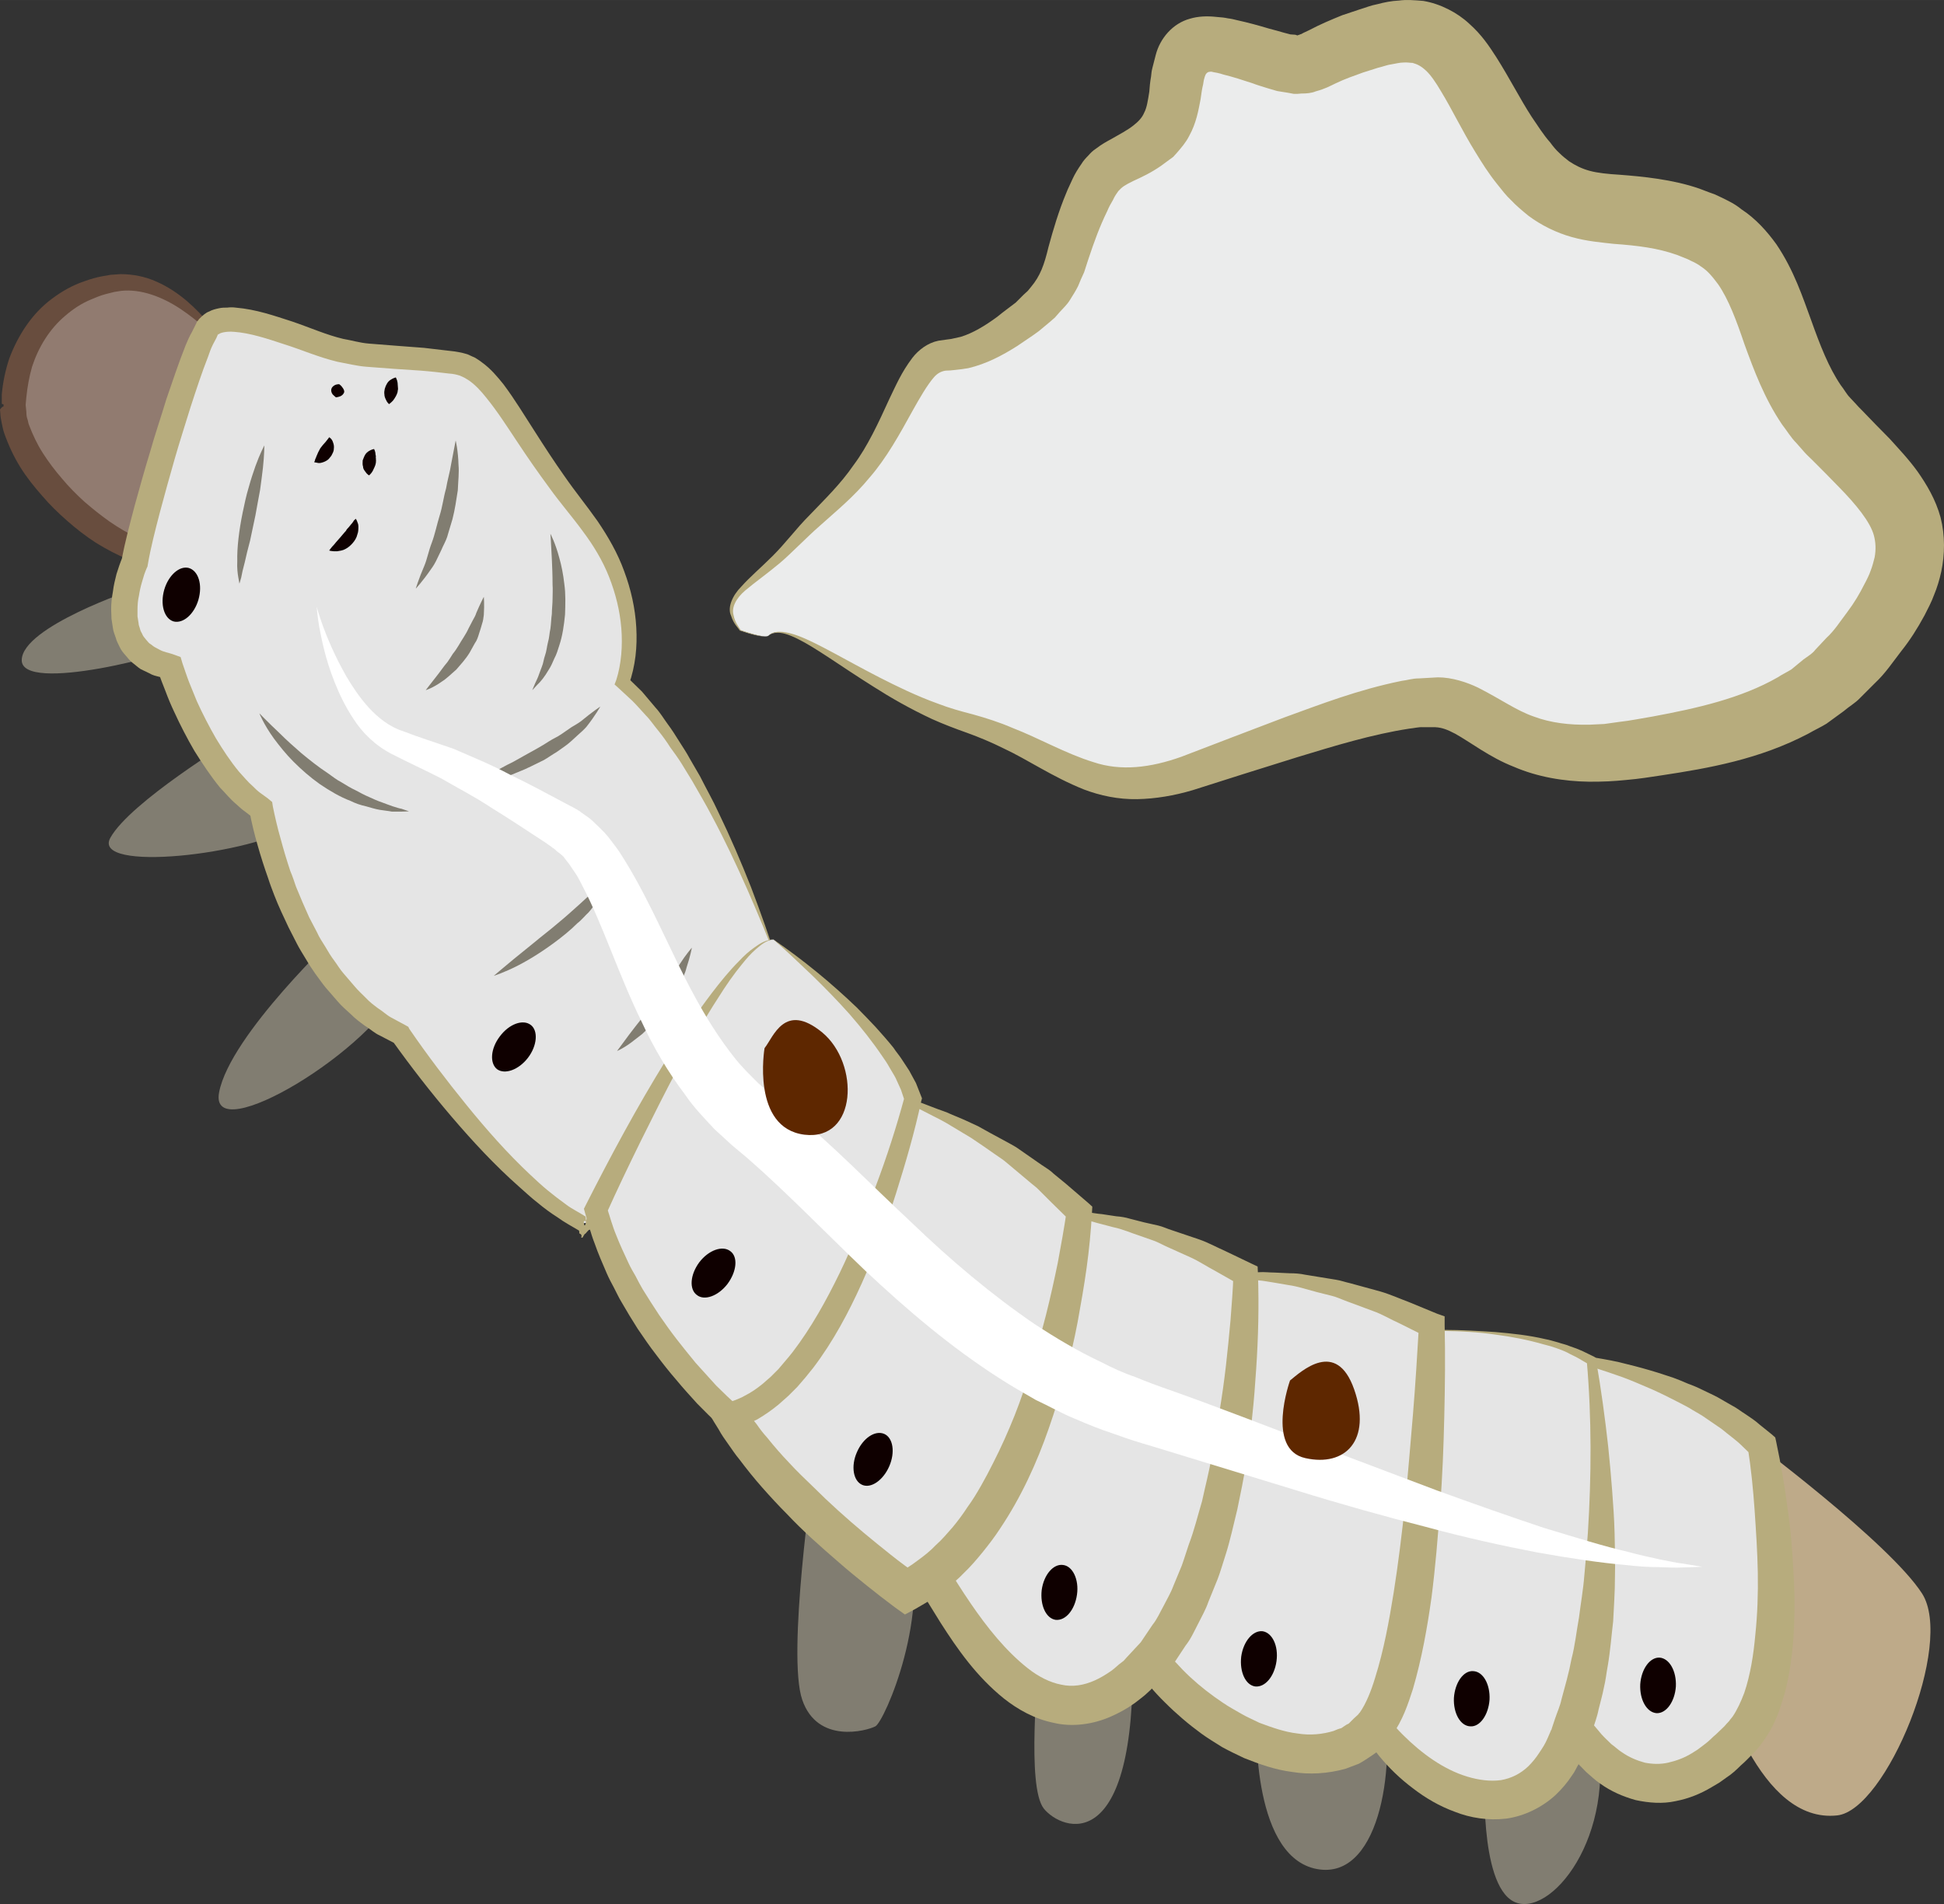 <?xml version="1.0" encoding="UTF-8" standalone="no"?>
<svg
   xmlns:dc="http://purl.org/dc/elements/1.1/"
   xmlns:cc="http://creativecommons.org/ns#"
   xmlns:rdf="http://www.w3.org/1999/02/22-rdf-syntax-ns#"
   xmlns:svg="http://www.w3.org/2000/svg"
   xmlns="http://www.w3.org/2000/svg"
   id="svg108"
   viewBox="0 0 5456.629 5345.356"
   style="clip-rule:evenodd;fill-rule:evenodd;image-rendering:optimizeQuality;shape-rendering:geometricPrecision;text-rendering:geometricPrecision"
   version="1.1"
   height="53.454mm"
   width="54.566mm"
   xml:space="preserve"><rect x="0" y="0" width="5456.629" height="5345.356" fill="#333333" stroke="none"/>
 <defs
   id="defs4">
  <style
   id="style2"
   type="text/css">
   <![CDATA[
    .fil9 {fill:#EBECEC;fill-rule:nonzero}
    .fil6 {fill:#0F0000;fill-rule:nonzero}
    .fil8 {fill:#5E2700;fill-rule:nonzero}
    .fil3 {fill:#684D3E;fill-rule:nonzero}
    .fil1 {fill:#817D71;fill-rule:nonzero}
    .fil2 {fill:#917B70;fill-rule:nonzero}
    .fil5 {fill:#B7AC7D;fill-rule:nonzero}
    .fil10 {fill:#B7AC7D;fill-rule:nonzero}
    .fil0 {fill:#BEAA89;fill-rule:nonzero}
    .fil4 {fill:#E5E5E5;fill-rule:nonzero}
    .fil7 {fill:white;fill-rule:nonzero;}
   ]]>
  </style>
 </defs>
 <g
   transform="translate(-7831,-12056.47)"
   id="Vrstva_x0020_1">
  <path
   style="fill:#beaa89;fill-rule:nonzero"
   id="path7"
   d="m 12741,16095 c 0,0 393,292 485,435 91,142 -101,608 -238,623 -217,24 -326,-347 -364,-475 z"
   class="fil0" />
  <path
   style="fill:#817d71;fill-rule:nonzero"
   id="path9"
   d="m 8209,13710 c 0,0 -317,106 -317,200 0,93 417,-13 498,-56 z"
   class="fil1" />
  <path
   style="fill:#817d71;fill-rule:nonzero"
   id="path11"
   d="m 8483,14134 c 0,0 -286,174 -342,274 -56,99 398,49 529,-38 0,0 -100,-242 -187,-236 z"
   class="fil1" />
  <path
   style="fill:#817d71;fill-rule:nonzero"
   id="path13"
   d="m 8782,14675 c 0,0 -305,286 -336,448 -31,162 442,-124 510,-305 0,0 -131,-149 -174,-143 z"
   class="fil1" />
  <path
   style="fill:#817d71;fill-rule:nonzero"
   id="path15"
   d="m 10114,16188 c 0,0 -75,516 -31,641 43,124 180,87 205,74 25,-12 162,-323 87,-541 0,0 -205,-187 -261,-174 z"
   class="fil1" />
  <path
   style="fill:#817d71;fill-rule:nonzero"
   id="path17"
   d="m 10742,16723 c 6,25 -31,348 19,411 50,62 261,143 249,-442 z"
   class="fil1" />
  <path
   style="fill:#817d71;fill-rule:nonzero"
   id="path19"
   d="m 11358,16878 c 0,0 -18,380 162,424 181,43 230,-280 193,-467 0,0 -261,-6 -355,43 z"
   class="fil1" />
  <path
   style="fill:#817d71;fill-rule:nonzero"
   id="path21"
   d="m 11999,17028 c 0,0 -18,317 81,367 100,50 293,-181 231,-486 0,0 -199,-18 -312,119 z"
   class="fil1" />
  <path
   style="fill:#917b70;fill-rule:nonzero"
   id="path23"
   d="m 8477,13051 c 0,0 -150,-231 -330,-199 -181,31 -274,180 -280,342 -6,162 261,423 429,423 z"
   class="fil2" />
  <path
   style="fill:#684d3e;fill-rule:nonzero"
   id="path25"
   d="m 8477,13051 c -44,194 -96,385 -151,576 l -6,22 -24,-1 c -37,0 -73,-8 -105,-21 -32,-13 -62,-29 -91,-47 -28,-18 -55,-39 -80,-61 -25,-22 -49,-45 -71,-71 -22,-25 -43,-51 -61,-80 -18,-29 -33,-61 -45,-95 -3,-8 -5,-19 -7,-28 -2,-10 -4,-20 -4,-27 l -1,-12 5,-6 5,-3 v -5 l -5,-2 v -26 c 3,-34 10,-68 21,-101 24,-64 63,-126 120,-168 28,-21 58,-38 91,-49 16,-6 34,-11 50,-14 l 23,-4 c 11,-1 18,-1 28,-2 35,0 70,7 101,21 32,14 60,33 85,54 50,43 90,94 122,150 z m 0,0 c -41,-49 -88,-93 -139,-127 -51,-34 -111,-57 -167,-51 l -19,3 -24,6 c -15,4 -27,9 -41,15 -27,11 -51,27 -73,46 -44,37 -75,88 -93,143 -8,28 -13,56 -16,85 l -2,22 2,20 c 0,9 1,15 3,20 2,6 2,11 5,18 10,26 22,52 38,77 16,25 34,49 54,72 19,23 41,45 63,65 23,20 47,39 71,56 25,17 51,33 77,44 27,12 54,18 80,21 l -29,22 c 65,-187 133,-374 210,-557 z"
   class="fil3" />
  <path
   style="fill:#e5e5e5;fill-rule:nonzero"
   id="path27"
   d="m 12132,15850 c 0,0 412,38 645,264 0,0 117,623 -54,815 -172,192 -348,179 -490,-41 0,0 -220,-948 -101,-1038 z"
   class="fil4" />
  <path
   style="fill:#b7ac7d;fill-rule:nonzero"
   id="path29"
   d="m 12132,15850 c -16,16 -20,39 -22,60 -3,21 -2,43 -2,65 1,43 7,87 12,130 12,87 29,173 45,259 18,86 37,172 56,257 l 61,256 -7,-16 25,33 26,31 c 9,10 19,19 28,28 10,7 20,17 30,23 20,14 42,23 64,29 21,4 43,5 65,0 22,-5 45,-13 66,-26 l 16,-10 16,-12 c 11,-8 20,-16 29,-25 9,-7 20,-19 31,-29 l 7,-8 4,-4 c -1,1 1,-2 2,-2 3,-5 7,-9 10,-13 13,-19 24,-43 33,-67 17,-50 26,-107 31,-163 6,-57 8,-115 7,-174 -1,-58 -5,-117 -9,-176 -4,-58 -10,-118 -19,-175 l 12,22 -30,-29 c -10,-10 -21,-18 -32,-27 -11,-8 -21,-18 -34,-26 l -35,-24 c -11,-8 -24,-15 -36,-22 -12,-8 -25,-14 -38,-21 -25,-13 -51,-26 -78,-38 -26,-11 -53,-23 -80,-33 -28,-10 -55,-19 -83,-28 -56,-17 -113,-33 -171,-45 z m 0,0 c 29,1 59,3 89,6 29,2 59,7 88,12 29,5 59,10 88,18 29,7 58,15 87,24 l 43,14 c 14,5 28,11 42,17 14,5 28,11 42,18 14,7 28,13 41,20 l 40,23 c 14,7 26,17 39,25 13,9 26,17 38,28 l 36,29 9,8 3,14 c 13,61 23,120 31,181 9,60 14,121 17,182 4,61 4,123 0,186 -5,62 -13,125 -35,189 -10,32 -24,64 -45,94 -5,8 -11,15 -17,23 -2,2 -1,2 -6,7 l -3,4 -8,8 c -11,11 -20,21 -34,33 -12,12 -25,24 -39,33 l -21,15 -22,13 c -30,18 -64,32 -101,39 -36,8 -75,5 -112,-3 -36,-10 -70,-25 -99,-46 -15,-10 -27,-22 -40,-33 -12,-12 -23,-24 -35,-36 l -30,-39 -27,-40 -5,-8 -2,-8 c -18,-88 -34,-174 -48,-262 -14,-88 -27,-175 -37,-264 -10,-88 -17,-177 -18,-266 -1,-45 1,-89 5,-134 3,-22 6,-45 13,-66 6,-22 14,-45 33,-58 z"
   class="fil5" />
  <path
   style="fill:#e5e5e5;fill-rule:nonzero"
   id="path31"
   d="m 11744,15795 c 0,0 380,-31 554,81 0,0 94,660 -62,1058 -156,399 -604,25 -604,-193 0,0 75,-946 112,-946 z"
   class="fil4" />
  <path
   style="fill:#b7ac7d;fill-rule:nonzero"
   id="path33"
   d="m 11744,15795 c -8,6 -9,18 -12,27 -2,9 -4,19 -6,29 -3,20 -6,39 -9,59 -6,39 -10,79 -15,118 -7,80 -13,159 -18,239 -9,159 -15,318 -19,477 v -3 c 3,33 16,67 35,98 19,32 42,61 68,87 53,53 115,98 181,118 33,10 65,14 95,10 29,-5 55,-18 77,-39 11,-11 21,-23 30,-37 5,-7 9,-14 13,-20 l 6,-11 6,-13 6,-14 3,-7 1,-1 c 0,-2 -1,3 -1,2 v -1 l 1,-1 1,-4 9,-27 c 6,-18 14,-35 18,-54 10,-37 21,-75 28,-113 10,-38 14,-78 21,-116 5,-40 12,-79 15,-118 4,-40 7,-80 10,-120 10,-159 11,-321 -3,-482 l 6,9 -29,-17 c -10,-6 -21,-10 -31,-16 -10,-5 -21,-9 -32,-13 -11,-4 -22,-7 -34,-10 -45,-13 -91,-22 -138,-28 -47,-7 -94,-9 -141,-10 -47,-1 -95,0 -142,2 z m 0,0 c 47,-3 95,-5 142,-5 47,0 95,3 142,6 47,4 94,9 141,20 12,2 23,6 35,9 11,4 23,6 34,11 12,4 23,8 34,13 l 33,16 5,3 1,7 c 14,80 25,161 34,242 4,40 8,81 11,122 3,40 6,81 7,122 1,41 2,82 1,124 0,41 -3,82 -5,123 -5,42 -8,83 -15,124 -4,21 -6,42 -11,62 -4,21 -10,41 -15,62 -4,21 -12,41 -18,61 l -11,31 -1,3 v 2 l -1,1 -1,3 -3,7 -6,14 -6,14 -9,17 c -6,10 -11,22 -18,31 -13,20 -29,39 -47,56 -37,34 -87,59 -138,66 -51,6 -101,-2 -144,-19 -44,-16 -83,-39 -118,-66 -36,-27 -67,-57 -95,-91 -28,-34 -44,-71 -63,-111 -19,-40 -23,-85 -23,-134 v -2 0 l 57,-474 29,-237 c 5,-40 8,-79 15,-118 3,-20 5,-40 9,-59 2,-10 4,-20 6,-29 3,-9 4,-21 12,-27 z"
   class="fil5" />
  <path
   style="fill:#e5e5e5;fill-rule:nonzero"
   id="path35"
   d="m 11197,15652 c 0,0 261,-74 653,125 0,0 -12,940 -162,1126 -149,187 -535,19 -703,-305 0,0 230,-728 212,-946 z"
   class="fil4" />
  <path
   style="fill:#b7ac7d;fill-rule:nonzero"
   id="path37"
   d="m 11197,15652 c 1,20 5,41 4,61 -1,21 0,41 -2,62 -2,20 -2,40 -5,61 l -7,61 c -11,80 -26,161 -42,241 -17,79 -35,159 -54,238 -20,79 -41,157 -63,236 l -3,-35 31,51 35,48 c 25,31 51,61 80,88 29,27 60,51 93,73 16,11 33,20 50,30 17,10 34,17 52,26 35,13 71,26 107,30 36,6 71,2 101,-7 7,-3 14,-6 22,-8 6,-4 10,-7 15,-10 3,-2 5,-1 9,-6 l 11,-11 12,-11 5,-6 c -1,2 5,-5 -3,4 v 0 -1 l 1,-1 2,-2 c 17,-24 32,-61 43,-98 24,-76 39,-158 52,-239 13,-82 23,-165 32,-249 8,-83 15,-167 22,-250 7,-84 12,-168 17,-252 l 20,33 -74,-37 c -25,-11 -49,-26 -75,-35 l -78,-29 c -13,-5 -26,-11 -39,-14 l -40,-10 -40,-11 c -14,-4 -27,-7 -41,-9 l -41,-7 c -14,-2 -28,-5 -42,-6 -27,-1 -55,-5 -83,-4 -28,0 -56,1 -84,5 z m 0,0 c 26,-8 55,-14 83,-17 28,-6 57,-5 85,-7 15,-1 29,1 43,1 l 43,2 c 15,0 29,1 43,4 l 43,7 43,7 c 14,2 27,7 41,10 l 84,23 c 28,8 54,20 81,30 l 80,33 20,7 v 25 c 2,86 1,170 -1,255 -2,85 -5,170 -12,255 -6,85 -13,170 -24,255 -12,85 -27,170 -52,256 -14,43 -28,87 -60,132 l -2,4 -2,3 -1,1 v 0 l -4,5 -6,6 -11,11 -11,11 c -3,4 -12,9 -17,13 -12,8 -25,17 -38,24 l -37,14 c -50,14 -102,17 -150,9 -48,-6 -92,-22 -135,-39 -21,-10 -42,-20 -62,-31 -19,-12 -39,-24 -57,-37 -37,-27 -71,-56 -103,-88 -32,-31 -60,-66 -87,-102 -12,-19 -25,-37 -37,-56 l -32,-59 -9,-17 6,-17 c 26,-76 51,-153 75,-230 26,-77 50,-154 73,-231 11,-39 23,-78 34,-117 11,-38 20,-78 31,-117 l 14,-58 c 5,-20 8,-40 13,-60 4,-19 6,-39 10,-59 4,-20 3,-40 5,-61 z"
   class="fil5" />
  <path
   style="fill:#e5e5e5;fill-rule:nonzero"
   id="path39"
   d="m 10724,15466 c 0,0 249,-38 603,168 0,0 7,840 -305,1126 -311,286 -535,-236 -647,-398 0,0 243,-909 349,-896 z"
   class="fil4" />
  <path
   style="fill:#b7ac7d;fill-rule:nonzero"
   id="path41"
   d="m 10724,15466 c -21,2 -32,22 -43,38 -10,17 -18,36 -26,54 -17,37 -30,75 -43,113 -26,77 -49,155 -70,233 -23,77 -44,156 -64,234 -20,78 -41,157 -59,235 l -7,-37 c 28,38 50,75 73,112 23,37 46,74 70,109 47,69 100,135 161,183 29,23 62,40 94,46 31,7 63,2 94,-12 16,-7 32,-17 45,-26 6,-4 15,-12 23,-19 l 13,-10 8,-9 40,-43 33,-49 c 13,-16 21,-35 31,-53 9,-18 20,-36 27,-55 l 24,-58 c 7,-19 13,-40 20,-60 15,-39 25,-81 37,-121 9,-42 20,-83 27,-125 l 12,-63 10,-64 c 7,-42 13,-85 18,-128 5,-43 9,-86 13,-129 3,-42 7,-86 8,-128 l 17,29 -67,-38 c -23,-12 -45,-27 -69,-38 l -71,-32 c -11,-5 -23,-12 -35,-16 l -37,-13 c -25,-8 -49,-19 -74,-24 l -38,-10 c -13,-3 -26,-8 -39,-10 -25,-3 -51,-10 -77,-12 -27,-3 -53,-5 -79,-4 z m 0,0 c 26,-5 52,-7 79,-8 27,-2 54,2 81,2 13,1 26,4 40,5 l 40,6 c 13,1 26,3 39,7 l 39,10 40,9 c 13,3 25,9 38,13 l 77,26 c 26,9 49,22 74,33 l 73,35 17,8 1,21 c 3,90 1,177 -5,266 -3,44 -6,88 -11,132 -4,44 -10,88 -17,132 -7,44 -16,88 -25,131 -11,44 -20,88 -34,131 -7,21 -13,43 -21,64 l -26,64 c -7,21 -19,42 -29,62 -11,21 -20,42 -35,61 l -39,59 -49,54 c -5,5 -6,8 -14,15 l -12,11 c -9,7 -17,14 -28,22 -22,16 -44,28 -69,39 -48,21 -107,30 -160,17 -54,-11 -101,-38 -139,-68 -77,-62 -130,-138 -178,-213 -24,-38 -47,-76 -69,-114 -22,-38 -42,-76 -64,-111 l -12,-18 5,-19 c 47,-157 99,-311 156,-464 30,-77 60,-152 95,-227 17,-37 36,-73 57,-109 10,-18 22,-35 35,-51 6,-8 13,-16 21,-22 8,-7 18,-13 29,-11 z"
   class="fil5" />
  <path
   style="fill:#e5e5e5;fill-rule:nonzero"
   id="path43"
   d="m 10300,15123 c 0,0 299,69 561,336 0,0 -75,853 -486,1065 0,0 -411,-293 -535,-567 0,0 436,-827 460,-834 z"
   class="fil4" />
  <path
   style="fill:#b7ac7d;fill-rule:nonzero"
   id="path45"
   d="m 10300,15123 c -13,15 -20,34 -30,51 l -26,54 -52,107 -103,215 -104,215 -105,213 1,-39 22,39 c 7,14 17,26 25,39 8,13 17,26 27,38 9,13 18,25 29,37 20,25 40,48 62,71 22,24 45,46 68,68 45,45 93,88 142,129 25,21 50,41 75,61 25,20 51,39 76,57 l -57,-4 c 19,-11 38,-22 56,-36 18,-13 36,-27 52,-44 17,-15 32,-33 47,-50 15,-18 29,-37 42,-57 14,-19 26,-39 38,-60 12,-21 23,-42 34,-64 22,-43 42,-88 60,-133 36,-91 63,-186 88,-282 12,-48 23,-97 33,-146 9,-48 18,-98 25,-146 l 10,28 -57,-56 -29,-29 c -9,-10 -20,-17 -30,-26 l -62,-52 c -10,-9 -22,-16 -33,-24 l -33,-23 -34,-23 -35,-21 -35,-21 c -12,-7 -24,-13 -36,-19 l -37,-19 c -12,-6 -25,-11 -37,-17 -25,-12 -50,-22 -77,-31 z m 0,0 c 27,5 55,12 81,20 13,3 27,6 40,11 l 39,15 c 13,5 27,9 39,15 l 38,16 39,18 36,20 37,20 c 12,7 25,13 37,21 l 69,48 c 12,8 24,15 34,25 l 33,27 64,55 11,10 -1,18 c -3,53 -8,103 -15,154 -7,51 -16,101 -25,151 -19,101 -47,201 -81,299 -34,98 -78,194 -137,282 -15,23 -31,44 -48,65 -17,21 -35,42 -55,61 -19,20 -41,37 -63,54 -22,17 -47,31 -71,45 l -30,16 -28,-20 c -28,-21 -54,-41 -80,-62 -26,-21 -52,-42 -77,-64 -51,-44 -101,-88 -147,-137 -24,-24 -46,-48 -69,-74 -22,-25 -43,-51 -64,-79 -11,-13 -20,-27 -30,-41 -10,-14 -20,-28 -28,-43 -9,-15 -19,-29 -26,-45 l -23,-48 -10,-21 11,-19 118,-207 121,-206 c 41,-68 82,-136 125,-204 l 65,-100 34,-49 c 12,-16 22,-34 37,-47 z"
   class="fil5" />
  <path
   style="fill:#e5e5e5;fill-rule:nonzero"
   id="path47"
   d="m 10014,14762 c 0,0 -193,-585 -436,-790 0,0 88,-218 -112,-467 -199,-249 -242,-411 -354,-429 -112,-19 -249,-13 -336,-38 -88,-25 -312,-130 -361,-62 -50,69 -193,566 -206,660 0,0 -112,249 100,292 0,0 87,287 255,399 0,0 87,497 392,634 0,0 283,416 510,529 13,7 324,-87 324,-87 z"
   class="fil4" />
  <path
   style="fill:#b7ac7d;fill-rule:nonzero"
   id="path49"
   d="m 10014,14762 c -68,216 -140,431 -210,646 l -2,7 -8,3 c -85,27 -171,54 -258,78 l -33,9 -18,4 c -4,1 -9,11 -13,12 l -6,10 h -2 -1 c -2,0 5,-8 -6,-12 v -5 l -1,-3 c -20,-12 -41,-23 -60,-37 -19,-12 -38,-26 -56,-41 -18,-14 -35,-30 -52,-45 -68,-60 -130,-127 -189,-196 -59,-69 -114,-140 -167,-214 l 12,10 -46,-24 c -16,-7 -28,-19 -43,-28 -14,-10 -27,-20 -39,-32 -13,-12 -26,-23 -37,-36 l -33,-38 c -11,-13 -20,-27 -30,-40 -10,-14 -19,-28 -27,-42 -9,-15 -18,-29 -25,-43 l -23,-45 -21,-45 c -7,-15 -13,-30 -19,-45 -6,-16 -12,-31 -17,-47 -11,-31 -21,-62 -30,-94 -9,-32 -17,-63 -23,-97 l 14,23 -26,-20 c -9,-6 -17,-14 -25,-21 -17,-14 -30,-31 -45,-46 -27,-33 -50,-68 -72,-103 -21,-36 -40,-73 -57,-110 -9,-19 -17,-38 -24,-57 -8,-20 -15,-38 -22,-59 l 28,24 -26,-7 c -8,-2 -17,-4 -25,-9 l -25,-12 c -8,-5 -15,-12 -22,-17 -8,-6 -14,-14 -20,-21 -7,-8 -13,-15 -17,-24 -4,-9 -9,-17 -11,-26 -3,-9 -7,-18 -8,-27 l -4,-26 -1,-27 c 0,-17 2,-34 5,-50 2,-17 6,-33 10,-49 5,-16 10,-31 17,-48 l -3,11 c 10,-55 24,-105 37,-155 14,-51 28,-101 43,-150 14,-50 31,-99 46,-149 17,-49 33,-98 54,-151 5,-12 11,-26 17,-36 l 9,-18 4,-8 2,-5 c 1,-1 -2,3 3,-3 l 1,-1 1,-2 3,-3 c 8,-8 17,-16 26,-19 9,-5 18,-7 27,-9 9,-2 16,-2 24,-2 8,-1 16,-1 23,0 59,5 109,23 159,39 50,17 97,38 144,49 24,4 46,11 71,13 l 76,6 79,6 c 26,3 51,6 77,9 11,1 29,4 45,9 l 22,10 c 6,4 13,8 19,13 25,18 43,40 60,61 33,44 59,88 87,131 28,44 56,87 85,128 29,42 61,81 92,125 30,44 57,91 75,141 19,51 31,104 34,158 3,54 -2,107 -21,161 l -5,-22 42,41 c 13,15 25,30 38,45 13,14 23,31 34,46 12,16 22,32 32,48 10,16 21,32 30,49 l 29,50 c 17,34 36,67 52,102 33,68 63,138 91,209 27,71 53,143 75,215 z m 0,0 c -26,-71 -56,-141 -86,-210 -31,-70 -63,-138 -99,-205 -17,-33 -37,-66 -55,-98 l -30,-49 c -10,-16 -21,-31 -32,-46 -10,-16 -21,-31 -33,-46 -12,-14 -22,-30 -35,-43 -13,-14 -25,-28 -38,-41 l -40,-37 -10,-9 5,-13 c 14,-44 18,-96 14,-145 -4,-49 -16,-97 -34,-143 -18,-46 -44,-89 -74,-129 -29,-40 -64,-80 -94,-122 -31,-42 -61,-85 -90,-129 -28,-42 -56,-86 -87,-124 -15,-19 -31,-36 -48,-48 l -13,-8 -13,-6 c -10,-3 -17,-5 -32,-6 -25,-3 -51,-6 -77,-8 l -75,-5 -79,-6 c -26,-2 -54,-9 -81,-14 -54,-13 -101,-34 -149,-49 -48,-16 -97,-32 -141,-35 -22,-2 -42,3 -44,8 l -1,-2 v -3 0 c 4,-35 1,1 1,0 l -2,6 -4,9 -9,17 c -6,12 -10,23 -14,35 -17,43 -33,92 -49,141 -15,49 -31,98 -45,147 -14,49 -28,99 -41,148 -13,50 -26,100 -34,147 l -1,6 -2,4 c -2,5 -5,12 -7,18 -2,7 -4,13 -6,20 -4,13 -7,27 -9,40 -3,13 -4,26 -4,39 v 19 l 3,19 c 0,6 3,11 4,16 1,6 5,11 7,16 2,5 6,9 9,13 4,4 7,9 11,12 5,3 9,7 14,10 l 15,8 c 11,6 24,8 36,12 l 22,8 5,17 c 6,17 12,36 19,54 7,18 15,36 22,54 16,35 34,70 53,103 20,33 41,65 65,94 13,14 25,29 39,41 6,6 13,13 20,18 l 22,16 12,10 2,13 c 6,29 13,60 22,91 8,30 17,60 27,90 6,14 11,29 16,44 6,14 12,29 18,43 l 19,43 22,42 c 6,14 15,27 23,40 8,14 16,27 25,39 9,12 17,26 27,37 l 30,35 c 10,12 21,22 32,33 10,11 22,20 34,29 13,8 24,19 37,26 l 39,21 9,5 3,6 c 50,73 104,144 160,213 56,69 115,136 179,196 16,15 32,30 49,44 17,14 34,27 52,40 17,13 37,22 55,34 v 0 l 1,13 c -12,-4 -3,11 -6,11 h 1 2 c 2,0 3,-13 3,-13 1,-1 2,-8 3,-8 l 15,-6 32,-9 c 87,-22 173,-46 260,-70 l -10,9 c 79,-212 157,-425 238,-637 z"
   class="fil5" />
  <path
   style="fill:#0f0000;fill-rule:nonzero"
   id="path51"
   d="m 9313,15026 c -26,34 -65,48 -87,32 -21,-17 -18,-58 8,-92 26,-35 65,-49 87,-32 21,16 18,58 -8,92 z"
   class="fil6" />
  <path
   style="fill:#0f0000;fill-rule:nonzero"
   id="path53"
   d="m 8388,13740 c -12,41 -43,68 -70,61 -26,-8 -38,-47 -26,-89 12,-41 43,-68 69,-61 27,8 39,47 27,89 z"
   class="fil6" />
  <path
   style="fill:#0f0000;fill-rule:nonzero"
   id="path55"
   d="m 10327,16173 c -17,39 -51,63 -76,52 -25,-11 -32,-52 -15,-91 17,-40 51,-63 77,-52 25,11 31,52 14,91 z"
   class="fil6" />
  <path
   style="fill:#0f0000;fill-rule:nonzero"
   id="path57"
   d="m 10854,16533 c -6,43 -32,74 -60,71 -27,-4 -44,-41 -39,-84 6,-43 33,-74 60,-70 27,3 45,41 39,83 z"
   class="fil6" />
  <path
   style="fill:#0f0000;fill-rule:nonzero"
   id="path59"
   d="m 11414,16720 c -6,43 -32,74 -60,71 -27,-4 -44,-41 -39,-84 6,-43 33,-74 60,-71 27,4 45,41 39,84 z"
   class="fil6" />
  <path
   style="fill:#0f0000;fill-rule:nonzero"
   id="path61"
   d="m 12012,16828 c -3,43 -27,77 -54,75 -28,-1 -48,-37 -46,-80 3,-43 27,-77 54,-75 28,1 48,37 46,80 z"
   class="fil6" />
  <path
   style="fill:#0f0000;fill-rule:nonzero"
   id="path63"
   d="m 12535,16791 c -3,43 -27,76 -54,75 -28,-2 -48,-38 -46,-81 3,-43 27,-76 54,-75 28,2 48,38 46,81 z"
   class="fil6" />
  <path
   style="fill:#0f0000;fill-rule:nonzero"
   id="path65"
   d="m 8942,13116 c 0,0 4,7 5,15 0,5 1,9 1,14 1,4 -1,8 -1,12 -2,8 -7,16 -12,23 -5,6 -12,11 -12,11 0,0 -6,-5 -9,-13 -2,-4 -4,-9 -4,-14 -1,-6 0,-11 1,-16 3,-11 9,-21 16,-25 7,-5 15,-7 15,-7 z"
   class="fil6" />
  <path
   style="fill:#0f0000;fill-rule:nonzero"
   id="path67"
   d="m 8881,13317 c 0,0 4,7 4,15 1,3 1,5 1,7 -1,3 1,4 0,6 1,4 0,8 0,11 -1,8 -6,16 -9,23 -4,7 -10,12 -10,12 0,0 -6,-3 -11,-11 -3,-4 -6,-8 -6,-14 -2,-5 -1,-11 -1,-17 2,-5 4,-11 7,-16 3,-5 7,-8 10,-10 8,-5 15,-6 15,-6 z"
   class="fil6" />
  <path
   style="fill:#0f0000;fill-rule:nonzero"
   id="path69"
   d="m 8830,13513 c 0,0 1,2 3,6 1,4 4,8 4,15 0,7 0,16 -3,23 -2,9 -7,17 -13,24 -6,7 -13,13 -21,17 -7,4 -16,5 -22,6 -14,1 -23,-2 -23,-2 0,0 6,-9 14,-17 7,-9 16,-18 24,-28 2,-2 4,-5 6,-7 2,-2 4,-4 5,-7 5,-5 8,-9 12,-14 4,-4 7,-9 9,-12 3,-3 5,-4 5,-4 z"
   class="fil6" />
  <path
   style="fill:#0f0000;fill-rule:nonzero"
   id="path71"
   d="m 8713,13354 c 0,0 1,-2 2,-5 0,-3 3,-7 4,-11 3,-8 7,-16 11,-23 2,-3 5,-6 7,-9 3,-3 5,-6 8,-9 5,-6 10,-13 10,-13 0,0 8,4 11,15 2,5 3,11 2,18 0,7 -4,13 -7,19 -4,5 -8,11 -14,14 -5,3 -11,5 -16,6 -5,1 -9,0 -13,-1 -3,0 -5,-1 -5,-1 z"
   class="fil6" />
  <path
   style="fill:#0f0000;fill-rule:nonzero"
   id="path73"
   d="m 8774,13172 c 0,0 -5,-4 -9,-8 -4,-5 -5,-11 -4,-15 1,-5 5,-9 11,-12 5,-2 11,-2 11,-2 0,0 6,4 9,9 4,5 6,10 5,14 -2,5 -6,9 -11,11 -5,2 -12,3 -12,3 z"
   class="fil6" />
  <path
   style="fill:#817d71;fill-rule:nonzero"
   id="path75"
   d="m 8559,14059 c 0,0 23,24 58,57 17,17 38,36 60,55 23,19 48,39 74,56 13,9 25,19 39,26 13,8 26,16 39,22 13,7 26,14 38,19 13,6 24,11 36,15 11,4 21,8 30,11 10,3 18,6 25,7 14,5 21,7 21,7 0,0 -8,1 -22,1 -7,0 -16,0 -26,0 -10,-2 -22,-3 -34,-5 -12,-2 -25,-6 -39,-10 -14,-3 -29,-8 -43,-15 -29,-11 -58,-28 -86,-47 -27,-19 -52,-41 -74,-63 -22,-22 -40,-45 -55,-65 -29,-40 -41,-71 -41,-71 z"
   class="fil1" />
  <path
   style="fill:#817d71;fill-rule:nonzero"
   id="path77"
   d="m 9152,14260 c 0,0 24,-14 59,-33 18,-9 38,-21 61,-32 22,-12 44,-25 68,-38 11,-6 22,-13 33,-20 11,-7 23,-12 33,-19 10,-7 20,-14 29,-20 10,-6 19,-11 27,-17 30,-25 54,-41 54,-41 0,0 -13,24 -39,57 -7,8 -15,15 -24,23 -9,8 -18,17 -28,25 -10,8 -21,15 -32,23 -12,7 -23,15 -35,22 -25,12 -49,25 -73,34 -23,10 -46,18 -66,23 -39,11 -67,13 -67,13 z"
   class="fil1" />
  <path
   style="fill:#817d71;fill-rule:nonzero"
   id="path79"
   d="m 9217,14796 c 0,0 22,-19 56,-47 17,-14 37,-30 58,-47 20,-17 43,-34 65,-53 22,-18 43,-37 63,-55 20,-18 38,-35 53,-50 7,-8 13,-16 19,-22 6,-7 11,-12 15,-18 8,-10 12,-16 12,-16 0,0 -2,7 -6,20 -2,6 -4,14 -9,22 -4,8 -8,18 -14,27 -6,9 -13,20 -21,30 -8,9 -16,21 -25,31 -10,9 -19,21 -31,30 -10,10 -21,20 -32,29 -46,38 -96,70 -135,90 -39,20 -68,29 -68,29 z"
   class="fil1" />
  <path
   style="fill:#817d71;fill-rule:nonzero"
   id="path81"
   d="m 9563,15007 c 0,0 14,-19 34,-46 10,-13 22,-29 35,-45 11,-17 26,-34 38,-53 13,-17 26,-35 37,-53 11,-17 24,-32 32,-47 18,-28 34,-46 34,-46 0,0 -4,23 -15,56 -4,17 -13,35 -23,54 -5,10 -9,20 -16,30 -6,9 -13,19 -19,28 -13,19 -29,36 -44,52 -7,8 -15,15 -22,22 -8,6 -15,12 -22,17 -27,22 -49,31 -49,31 z"
   class="fil1" />
  <path
   style="fill:#817d71;fill-rule:nonzero"
   id="path83"
   d="m 9376,13555 c 0,0 14,26 25,68 6,21 11,46 14,73 4,28 3,57 2,86 -3,30 -7,59 -16,86 -4,13 -8,26 -14,37 -5,12 -10,23 -16,32 -11,19 -23,34 -32,42 -9,10 -14,15 -14,15 0,0 3,-7 8,-19 2,-5 6,-12 9,-20 3,-8 6,-17 10,-27 4,-9 5,-21 9,-32 4,-11 5,-24 8,-36 4,-13 4,-26 7,-39 2,-14 2,-28 4,-41 0,-14 2,-28 2,-42 0,-13 1,-27 0,-40 0,-26 -1,-50 -2,-72 -2,-43 -4,-71 -4,-71 z"
   class="fil1" />
  <path
   style="fill:#817d71;fill-rule:nonzero"
   id="path85"
   d="m 9026,13994 c 0,0 12,-16 31,-40 9,-11 18,-25 30,-39 5,-7 10,-15 15,-23 6,-7 11,-15 16,-23 9,-16 21,-32 28,-48 4,-8 8,-15 12,-23 4,-7 8,-14 10,-21 11,-26 21,-45 21,-45 0,0 2,20 0,51 -1,8 -2,17 -5,25 -2,8 -5,17 -8,26 -3,10 -6,20 -12,28 -5,9 -10,18 -15,27 -11,18 -25,33 -37,47 -15,13 -28,26 -41,34 -25,18 -45,24 -45,24 z"
   class="fil1" />
  <path
   style="fill:#817d71;fill-rule:nonzero"
   id="path87"
   d="m 9110,13293 c 0,0 7,28 8,69 2,21 -1,45 -2,71 -4,26 -8,54 -15,81 -4,13 -8,26 -12,40 -3,13 -9,25 -15,37 -5,12 -11,23 -16,34 -5,11 -11,21 -17,29 -24,35 -43,55 -43,55 0,0 8,-27 24,-64 8,-19 12,-42 21,-65 9,-24 14,-50 22,-76 8,-25 11,-52 18,-76 4,-24 11,-47 14,-67 8,-41 13,-68 13,-68 z"
   class="fil1" />
  <path
   style="fill:#817d71;fill-rule:nonzero"
   id="path89"
   d="m 8573,13307 c 0,0 0,26 -4,63 -2,18 -5,40 -8,62 -4,23 -9,47 -13,71 -5,24 -10,48 -15,71 -6,22 -11,43 -15,61 -5,18 -8,32 -10,43 -3,11 -5,17 -5,17 0,0 -1,-6 -3,-17 -2,-11 -4,-27 -3,-46 -1,-38 5,-87 15,-136 5,-24 10,-48 17,-71 6,-22 13,-43 19,-60 13,-36 25,-58 25,-58 z"
   class="fil1" />
  <path
   style="fill:#e5e5e5;fill-rule:nonzero"
   id="path91"
   d="m 10002,14694 c 0,0 336,255 392,448 0,0 -193,815 -517,890 0,0 -286,-249 -373,-579 0,0 354,-753 498,-759 z"
   class="fil4" />
  <path
   style="fill:#b7ac7d;fill-rule:nonzero"
   id="path93"
   d="m 10002,14694 c -20,2 -35,15 -49,27 -15,13 -27,27 -39,42 -24,29 -46,61 -66,93 -42,64 -78,131 -114,199 -36,67 -70,136 -104,204 -34,69 -67,138 -98,207 l 2,-21 c 9,27 16,54 27,80 10,26 22,51 34,77 6,13 13,25 20,37 6,12 13,25 20,37 15,24 30,48 46,72 16,23 32,46 50,69 17,22 35,44 53,66 19,21 38,42 57,63 20,20 41,40 61,58 l -33,-8 26,-9 c 9,-4 18,-7 26,-12 18,-9 34,-20 50,-33 l 23,-20 22,-22 c 13,-16 27,-31 40,-48 52,-68 94,-144 132,-222 38,-79 71,-160 101,-243 31,-82 58,-166 81,-251 l 1,13 -11,-33 -15,-33 c -5,-10 -12,-20 -18,-31 -6,-11 -13,-21 -20,-31 -27,-40 -58,-79 -91,-117 -33,-37 -68,-73 -104,-108 -36,-34 -72,-69 -110,-102 z m 0,0 c 83,57 161,121 234,191 18,18 35,36 53,55 17,19 34,38 50,58 7,11 16,21 23,32 7,11 14,21 21,32 l 19,35 15,38 2,5 -2,7 c -19,89 -44,174 -71,260 -27,85 -59,169 -96,252 -37,82 -80,163 -136,237 -14,18 -29,36 -45,54 l -25,25 -27,24 c -18,15 -38,29 -60,42 -11,6 -23,10 -35,16 -12,4 -24,8 -36,11 l -18,6 -15,-14 c -24,-21 -44,-42 -65,-63 -20,-22 -40,-44 -59,-67 -20,-23 -38,-46 -56,-70 -18,-23 -35,-48 -52,-73 -16,-25 -31,-50 -46,-76 -8,-13 -14,-27 -21,-40 -7,-13 -14,-26 -20,-40 -12,-28 -24,-55 -34,-84 -11,-28 -18,-57 -27,-86 l -3,-11 5,-10 c 70,-138 143,-274 224,-405 41,-66 84,-130 131,-192 23,-30 48,-61 75,-88 13,-14 28,-28 44,-39 15,-11 33,-22 53,-22 z"
   class="fil5" />
  <path
   style="fill:#0f0000;fill-rule:nonzero"
   id="path95"
   d="m 9873,15661 c -26,34 -65,48 -86,31 -22,-16 -19,-57 7,-92 26,-34 65,-48 87,-31 22,16 18,57 -8,92 z"
   class="fil6" />
  <path
   style="fill:#ffffff;01;fill-rule:nonzero"
   id="path97"
   d="m 8720,13760 c 0,0 5,19 17,53 13,35 33,84 66,142 17,29 37,59 63,88 26,28 58,54 96,66 43,17 92,32 143,50 50,22 105,44 157,72 54,26 108,55 164,85 l 21,11 1,1 c 3,1 -4,-3 7,4 l 2,1 5,4 10,7 c 7,5 12,8 20,15 l 24,23 c 17,16 27,30 39,46 12,15 21,30 31,46 76,124 127,255 194,378 33,61 70,120 112,173 21,27 45,50 68,73 l 38,33 45,37 c 126,103 233,215 346,320 110,106 225,203 345,285 61,40 123,77 187,107 31,16 63,31 96,42 31,13 66,26 101,38 138,49 270,101 395,148 125,47 243,92 352,133 110,40 210,75 300,105 90,27 169,52 235,67 32,9 62,15 88,21 26,5 48,10 66,12 36,6 55,9 55,9 0,0 -19,1 -56,2 -18,1 -41,0 -68,-1 -27,0 -57,-2 -92,-6 -68,-6 -151,-18 -246,-35 -94,-18 -200,-41 -314,-72 -114,-29 -236,-63 -365,-103 -128,-39 -262,-80 -402,-123 -35,-10 -70,-21 -108,-35 -37,-12 -74,-27 -111,-43 -37,-15 -71,-35 -108,-52 -35,-20 -70,-40 -104,-62 -136,-87 -260,-193 -375,-301 -114,-109 -223,-222 -332,-317 l -43,-36 -48,-44 c -29,-31 -59,-62 -82,-96 -50,-66 -90,-135 -122,-204 -67,-137 -110,-275 -167,-383 -7,-14 -14,-28 -22,-39 -8,-11 -16,-25 -22,-31 -3,-4 -6,-8 -9,-12 -4,-5 -12,-10 -18,-15 l -9,-8 -5,-3 -2,-2 c 10,6 2,1 4,2 h -1 l -20,-14 c -52,-34 -103,-68 -152,-98 -48,-32 -96,-56 -140,-82 -47,-24 -93,-45 -136,-67 -50,-25 -86,-62 -110,-99 -24,-36 -41,-72 -54,-105 -26,-65 -36,-119 -43,-155 -6,-36 -7,-56 -7,-56 z"
   class="fil7" />
  <path
   style="fill:#5e2700;fill-rule:nonzero"
   id="path99"
   d="m 9977,14999 c 0,0 -38,224 112,243 149,18 155,-200 50,-287 -106,-87 -137,13 -162,44 z"
   class="fil8" />
  <path
   style="fill:#5e2700;fill-rule:nonzero"
   id="path101"
   d="m 11452,15932 c 0,0 -69,193 43,218 112,25 187,-50 137,-193 -50,-143 -149,-50 -180,-25 z"
   class="fil8" />
  <path
   style="fill:#ebecec;fill-rule:nonzero"
   id="path103"
   d="m 9988,13841 c 65,-59 286,164 553,243 267,79 347,237 626,142 280,-95 561,-207 701,-198 139,9 193,182 535,135 342,-47 546,-111 711,-364 165,-253 45,-347 -143,-537 -187,-190 -136,-474 -365,-569 -229,-95 -355,16 -508,-190 -153,-205 -165,-411 -394,-348 -229,64 -165,111 -318,64 -152,-48 -216,-64 -241,15 -26,79 0,174 -102,238 -101,63 -114,31 -178,189 -63,158 -25,206 -216,332 -190,127 -178,-29 -292,207 -114,236 -184,252 -299,378 -114,127 -225,153 -149,248 0,0 68,24 79,15 z"
   class="fil9" />
  <path
   style="fill:#b7ac7d;fill-rule:nonzero"
   id="path105"
   d="m 9988,13841 c 0,-1 -1,3 -13,2 -11,0 -31,-4 -66,-16 h -1 v 0 c -5,-8 -18,-19 -25,-42 -11,-23 4,-57 29,-82 24,-27 55,-53 88,-86 16,-16 32,-34 49,-54 17,-20 35,-41 56,-62 40,-42 85,-85 122,-139 39,-52 69,-117 101,-187 18,-37 33,-73 64,-114 17,-22 43,-42 73,-48 l 21,-3 15,-2 c 10,-2 18,-4 27,-6 33,-10 68,-31 102,-56 17,-14 35,-27 52,-40 l 22,-22 12,-11 9,-11 c 26,-31 37,-62 49,-112 13,-48 29,-102 50,-152 5,-13 12,-26 18,-40 6,-13 15,-28 25,-42 4,-7 11,-15 18,-22 7,-8 14,-15 22,-20 17,-13 30,-20 43,-27 23,-13 47,-26 62,-38 14,-11 25,-22 31,-37 7,-13 10,-33 14,-58 1,-14 2,-26 5,-43 1,-8 1,-14 4,-25 l 9,-35 c 12,-47 48,-89 96,-102 23,-7 49,-8 75,-5 14,1 23,2 32,4 9,1 17,3 25,5 32,7 61,15 91,24 15,4 27,7 40,11 l 19,5 c 5,0 9,1 14,1 l 6,2 c 1,-1 2,-1 2,-1 1,-1 3,0 5,-2 2,-1 1,1 9,-4 l 17,-8 c 30,-16 61,-29 93,-42 l 48,-16 c 17,-5 30,-11 51,-15 19,-5 38,-9 60,-10 20,-3 44,-1 68,1 48,8 96,33 129,64 35,31 56,63 76,94 38,60 66,116 99,167 17,25 34,52 52,72 8,11 17,22 26,30 9,9 18,16 27,23 18,12 36,21 58,27 22,6 51,9 84,11 65,5 149,13 224,39 l 29,11 14,5 15,7 c 21,10 42,20 60,35 40,26 72,62 98,98 50,74 74,149 98,214 25,70 49,132 83,182 9,11 16,25 26,35 l 15,16 c 4,5 12,13 18,19 26,27 52,54 78,80 26,29 53,57 79,93 25,36 50,77 64,128 13,51 12,105 2,152 -5,23 -12,46 -20,65 -8,22 -18,40 -27,58 -20,37 -41,70 -65,100 -24,31 -45,63 -74,90 l -42,42 c -13,14 -31,24 -46,37 l -48,35 c -16,10 -34,18 -51,28 -137,72 -279,97 -411,117 -33,5 -64,10 -99,13 -18,2 -35,3 -52,4 -18,1 -36,1 -54,1 -70,-1 -144,-13 -211,-42 -67,-26 -123,-70 -165,-93 -21,-11 -36,-17 -55,-18 h -35 c -11,-1 -26,3 -38,4 -105,16 -212,49 -314,80 -103,32 -201,63 -295,93 -51,15 -103,24 -155,25 -53,1 -104,-10 -149,-27 -90,-36 -158,-84 -227,-116 -34,-17 -68,-31 -101,-43 -34,-12 -68,-25 -99,-39 -62,-29 -116,-60 -163,-90 -94,-59 -163,-110 -214,-135 -26,-13 -47,-19 -62,-17 -15,2 -20,8 -20,8 0,0 5,-7 20,-10 15,-3 38,1 65,11 55,21 129,66 226,116 49,25 104,52 165,74 31,12 63,21 98,30 36,10 74,22 111,38 75,29 149,72 227,96 77,26 160,16 247,-15 91,-35 188,-72 288,-110 102,-37 207,-78 330,-103 17,-2 30,-7 49,-7 17,-1 35,-2 53,-3 40,0 82,14 113,29 65,33 107,64 156,81 48,18 100,24 156,23 l 42,-2 43,-6 c 29,-3 62,-10 93,-15 124,-23 248,-51 351,-110 12,-8 25,-14 38,-22 l 34,-28 c 12,-9 25,-16 34,-28 l 31,-33 c 22,-20 39,-47 58,-72 19,-25 35,-52 48,-78 7,-13 14,-27 18,-39 5,-13 8,-25 11,-37 4,-22 3,-42 -2,-61 -10,-38 -50,-87 -98,-136 -25,-26 -51,-52 -76,-77 -7,-7 -13,-12 -21,-21 l -22,-25 c -16,-16 -27,-35 -41,-53 -50,-74 -79,-153 -105,-224 -23,-68 -45,-127 -74,-169 -15,-20 -29,-38 -48,-50 -9,-7 -19,-12 -30,-17 l -8,-4 -10,-4 -20,-8 c -54,-19 -108,-26 -178,-31 -35,-4 -74,-7 -117,-19 -43,-12 -86,-33 -122,-60 -17,-14 -34,-28 -48,-43 -15,-14 -27,-30 -39,-45 -25,-31 -43,-60 -62,-91 -37,-60 -66,-121 -96,-170 -14,-24 -29,-46 -42,-58 -14,-13 -24,-18 -38,-22 -8,0 -15,-2 -26,-1 -10,0 -21,3 -33,5 -10,1 -26,7 -39,10 l -41,13 c -25,9 -51,18 -76,30 -17,8 -28,15 -57,23 -12,5 -26,6 -40,6 -7,1 -14,1 -21,1 l -16,-3 -31,-5 -24,-7 c -16,-5 -33,-10 -46,-15 -27,-9 -55,-18 -80,-24 -6,-2 -13,-4 -18,-5 l -11,-2 c -3,-1 -7,-2 -10,-1 -7,0 -12,6 -14,13 l -2,7 c -1,2 -2,11 -3,16 -3,11 -5,27 -7,41 -6,31 -12,67 -32,103 -9,18 -22,33 -35,48 l -10,11 -11,8 -23,17 c -29,20 -53,31 -79,43 -24,12 -30,16 -41,28 -5,7 -10,14 -15,25 -6,10 -11,19 -16,31 -22,45 -37,87 -53,135 -4,12 -8,24 -12,37 -6,13 -12,26 -17,39 -7,14 -15,26 -23,39 -8,13 -18,22 -28,33 l -14,16 -15,13 -30,25 c -20,15 -41,28 -61,42 -41,26 -86,50 -137,62 -12,2 -25,4 -37,5 -9,1 -18,2 -27,2 -13,2 -23,8 -32,18 -20,23 -41,60 -59,92 -38,69 -75,136 -122,190 -45,55 -96,96 -138,134 -22,19 -41,38 -60,56 -19,18 -37,36 -55,51 -36,30 -70,54 -96,76 -26,22 -39,48 -33,69 4,21 15,34 20,42 -1,0 0,0 -1,0 35,12 55,17 66,18 11,1 13,-3 13,-2 z"
   class="fil10" />
 </g>
</svg>